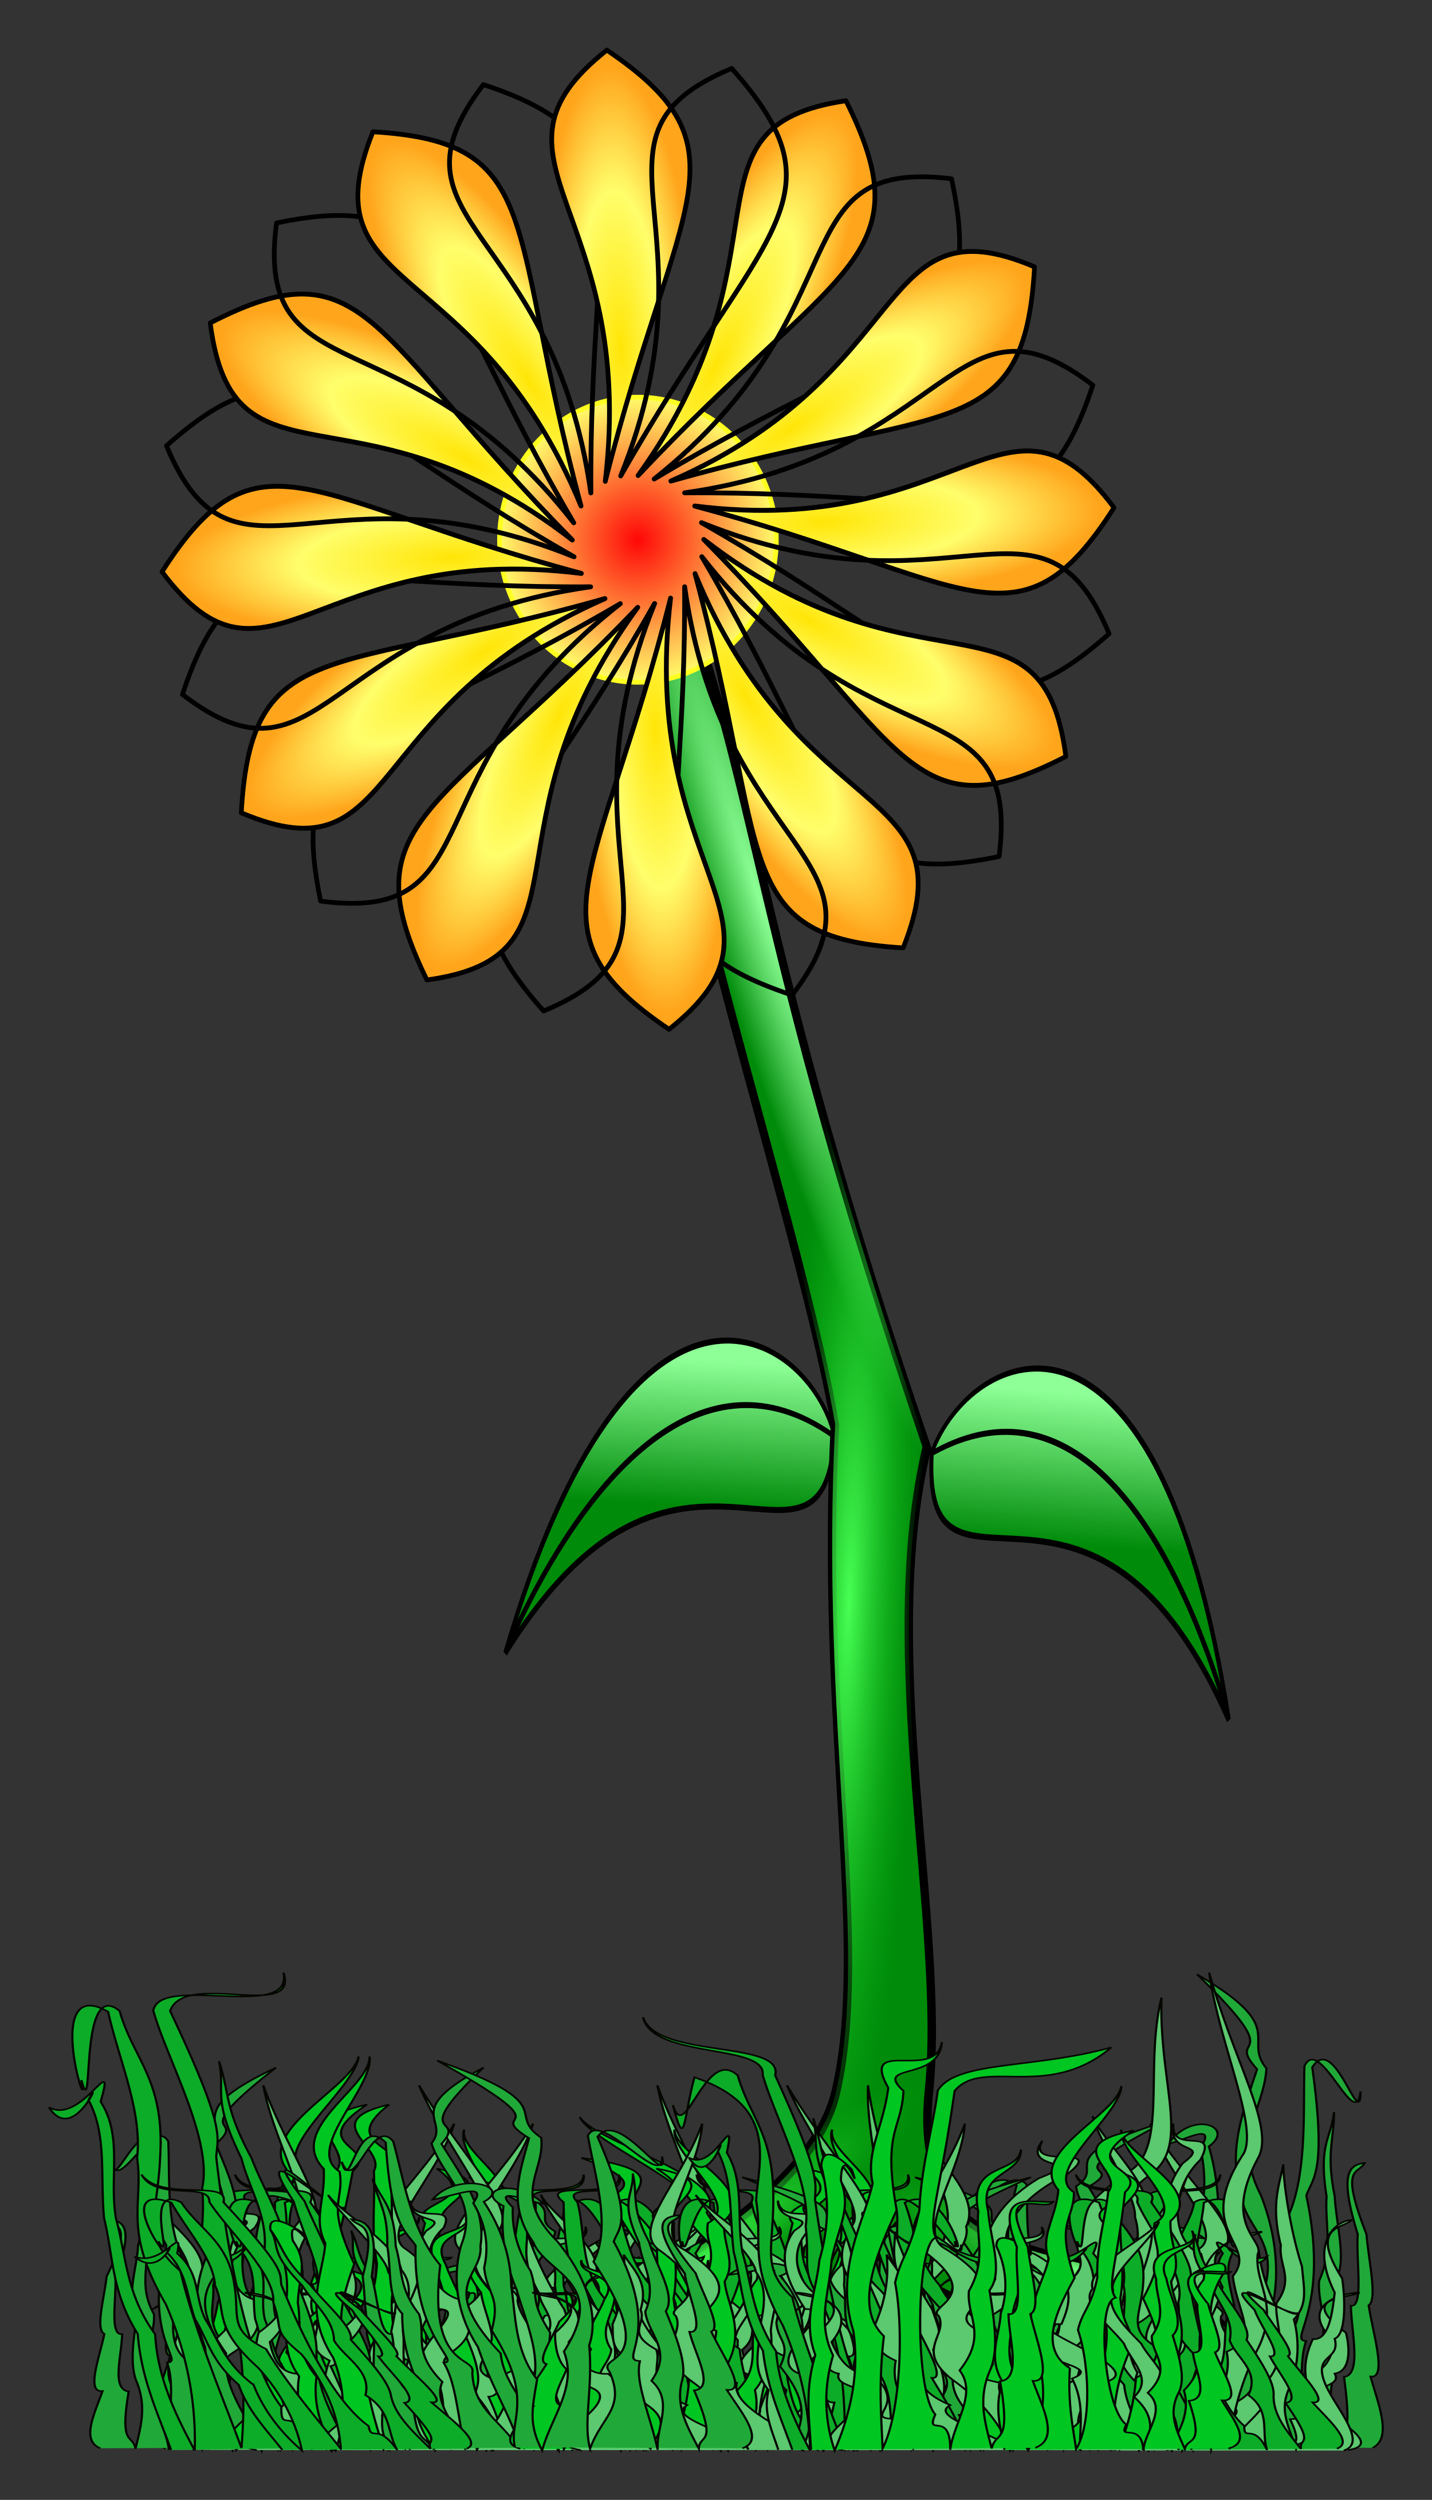 <svg xmlns="http://www.w3.org/2000/svg" xmlns:xlink="http://www.w3.org/1999/xlink" width="298.25" height="520.362" viewBox="0 0 3.314 5.782"><rect x="0" y="0" width="3.314" height="5.782" fill="#333333" stroke="none"/><defs><linearGradient id="e"><stop offset="0" stop-color="#ffe507"/><stop offset=".558" stop-color="#fffe6b"/><stop offset="1" stop-color="#ffa51c"/></linearGradient><linearGradient id="b"><stop offset="0" stop-color="#8dff96"/><stop offset="1" stop-color="#008b0a"/></linearGradient><linearGradient id="c"><stop offset="0" stop-color="#48ff54"/><stop offset="1" stop-color="#00a90c" stop-opacity="0"/></linearGradient><linearGradient id="d"><stop offset="0" stop-color="#74ff7d"/><stop offset="1" stop-color="#00a90c" stop-opacity="0"/></linearGradient><linearGradient id="a"><stop offset="0" stop-color="#ff0707"/><stop offset="1" stop-color="#fffe6b"/><stop offset="1" stop-color="#ffd21c"/></linearGradient><linearGradient xlink:href="#b" id="g" x1="-2.382" y1="15.437" x2="-2.126" y2="16.231" gradientUnits="userSpaceOnUse"/><linearGradient xlink:href="#b" id="f" gradientUnits="userSpaceOnUse" x1="-2.382" y1="15.437" x2="-2.126" y2="16.231"/><radialGradient xlink:href="#c" id="i" cx="11.907" cy="27.749" fx="11.907" fy="27.749" r="6.964" gradientTransform="matrix(.179 .039 -.269 1.239 17.348 -5.776)" gradientUnits="userSpaceOnUse"/><radialGradient xlink:href="#c" id="j" gradientUnits="userSpaceOnUse" gradientTransform="matrix(.048 .091 -.684 .364 32.031 24.79)" cx="1.797" cy="35.719" fx="1.797" fy="35.719" r="6.964"/><radialGradient xlink:href="#d" id="k" gradientUnits="userSpaceOnUse" gradientTransform="matrix(-.029 .099 -.58 -.17 31.329 39.802)" cx="27.603" cy="27.187" fx="27.603" fy="27.187" r="6.964"/><radialGradient xlink:href="#e" id="y" gradientUnits="userSpaceOnUse" gradientTransform="matrix(.721 -.032 .116 2.637 .69 -7.247)" cx="4.056" cy="3.461" fx="4.056" fy="3.461" r=".472"/><radialGradient xlink:href="#a" id="l" cx="4.092" cy="2.593" fx="4.092" fy="2.593" r=".616" gradientTransform="matrix(1 0 0 1.028 0 -.072)" gradientUnits="userSpaceOnUse"/><radialGradient xlink:href="#b" id="h" cx="15.009" cy="23.075" fx="15.009" fy="23.075" r="6.978" gradientTransform="matrix(.142 -.037 .283 1.076 3.262 -4.535)" gradientUnits="userSpaceOnUse"/></defs><g stroke="#000" stroke-width=".034"><path d="M-3.496 17.619c.633-2.838 2.236-2.768 2.562-2.244.083 1.058-1.378.12-2.562 2.244z" fill="url(#f)" fill-rule="evenodd" transform="matrix(-.27 .108 -.002 .399 1.935 -2.674)"/><path d="M-.583 15.345c-.119-.052-.194-.078-.37.032-1.164-.117-2.036.938-2.54 2.224" fill="none" transform="matrix(-.27 .108 -.002 .399 1.935 -2.674)"/></g><g stroke="#000" stroke-width=".034"><path d="M-3.496 17.619c.633-2.838 2.236-2.768 2.562-2.244.083 1.058-1.378.12-2.562 2.244z" fill="url(#g)" fill-rule="evenodd" transform="matrix(.258 .139 -.045 .383 2.864 -2.438)"/><path d="M-.583 15.345c-.119-.052-.194-.078-.37.032-1.164-.117-2.036.938-2.54 2.224" fill="none" transform="matrix(.258 .139 -.045 .383 2.864 -2.438)"/></g><g fill-rule="evenodd"><path d="M11.048 15.164c-1.392 1.344.886 8.4 1.1 11.55-.911 3.982-.487 6.895-1.4 8.823-.974 2.058-6.952 3.245-6.957 4.372 9.257-3.4 2.018-.207 7.66-2.332.502 1.103 3.53.997 6.268 1.948-.882-2.688-6.294-.74-5.32-4.014.642-2.154.023-5.796 1.325-8.496-2.025-6.828-1.529-8.727-2.676-11.851z" fill="url(#h)" stroke="#000" stroke-width=".147" transform="matrix(.131 0 .021 .175 -.22 -1.38)"/><path d="M11.052 15.162c-1.393 1.344.885 8.4 1.1 11.55-.912 3.982-.488 6.895-1.4 8.823-.974 2.058-6.953 3.245-6.958 4.372 9.257-3.4 2.019-.207 7.66-2.332.502 1.103 3.53.997 6.268 1.948-.882-2.688-6.294-.74-5.32-4.014.642-2.154.023-5.796 1.325-8.496-2.025-6.828-1.528-8.727-2.675-11.851z" fill="url(#i)" transform="matrix(.131 0 .021 .175 -.22 -1.38)"/><path d="M11.052 15.162c-1.393 1.344.885 8.4 1.1 11.55-.912 3.982-.488 6.895-1.4 8.823-.974 2.058-6.953 3.245-6.958 4.372 9.257-3.4 2.019-.207 7.66-2.332.502 1.103 3.53.997 6.268 1.948-.882-2.688-6.294-.74-5.32-4.014.642-2.154.023-5.796 1.325-8.496-2.025-6.828-1.528-8.727-2.675-11.851z" fill="url(#j)" transform="matrix(.131 0 .021 .175 -.22 -1.38)"/><path d="M11.052 15.162c-1.393 1.344.885 8.4 1.1 11.55-.912 3.982-.488 6.895-1.4 8.823-.974 2.058-6.953 3.245-6.958 4.372 9.257-3.4 2.019-.207 7.66-2.332.502 1.103 3.53.997 6.268 1.948-.882-2.688-6.294-.74-5.32-4.014.642-2.154.023-5.796 1.325-8.496-2.025-6.828-1.528-8.727-2.675-11.851z" fill="url(#k)" transform="matrix(.131 0 .021 .175 -.22 -1.38)"/></g><g transform="matrix(.525 0 0 .525 -.672 -.113)"><ellipse ry=".628" rx=".61" cy="2.593" cx="4.092" color="#000" fill="url(#l)" stroke="#feff20" stroke-width=".021" stroke-linecap="round" stroke-linejoin="round"/><use height="100%" width="100%" transform="matrix(.871 .506 -.479 .871 1.773 -1.722)" id="n" xlink:href="#m" y="0" x="0"/><use height="100%" width="100%" transform="matrix(.973 .261 -.254 .946 .768 -.928)" xlink:href="#n"/><use height="100%" width="100%" transform="matrix(.5 .89 -.842 .5 4.23 -2.347)" id="o" xlink:href="#m" y="0" x="0"/><use height="100%" width="100%" transform="matrix(.973 .261 -.254 .946 .768 -.928)" xlink:href="#o"/><use height="100%" width="100%" transform="matrix(0 1.028 -.973 0 6.615 -1.614)" id="p" xlink:href="#m" y="0" x="0"/><use height="100%" width="100%" transform="matrix(.973 .261 -.254 .946 .768 -.928)" xlink:href="#p"/><use height="100%" width="100%" transform="matrix(-.5 .89 -.842 -.5 8.323 .246)" id="q" xlink:href="#m" y="0" x="0"/><use height="100%" width="100%" transform="matrix(.973 .261 -.254 .946 .768 -.928)" xlink:href="#q"/><use height="100%" width="100%" transform="matrix(-.866 .514 -.486 -.866 8.898 2.736)" id="r" xlink:href="#m" y="0" x="0"/><use height="100%" width="100%" transform="matrix(.973 .261 -.254 .946 .768 -.928)" xlink:href="#r"/><use height="100%" width="100%" transform="rotate(180 4.092 2.593)" id="s" xlink:href="#m" y="0" x="0"/><use height="100%" width="100%" transform="matrix(.973 .261 -.254 .946 .768 -.928)" xlink:href="#s"/><use height="100%" width="100%" transform="matrix(-.866 -.514 .486 -.866 6.375 6.943)" id="t" xlink:href="#m" y="0" x="0"/><use height="100%" width="100%" transform="matrix(.973 .261 -.254 .946 .768 -.928)" xlink:href="#t"/><use height="100%" width="100%" transform="matrix(-.5 -.89 .842 -.5 3.954 7.534)" id="u" xlink:href="#m" y="0" x="0"/><use height="100%" width="100%" transform="matrix(.973 .261 -.254 .946 .768 -.928)" xlink:href="#u"/><use height="100%" width="100%" transform="matrix(0 -1.028 .973 0 1.57 6.8)" id="v" xlink:href="#m" y="0" x="0"/><use height="100%" width="100%" transform="matrix(.973 .261 -.254 .946 .768 -.928)" xlink:href="#v"/><use height="100%" width="100%" transform="matrix(.5 -.89 .842 .5 -.138 4.94)" id="w" xlink:href="#m" y="0" x="0"/><use height="100%" width="100%" transform="matrix(.973 .261 -.254 .946 .768 -.928)" xlink:href="#w"/><use height="100%" width="100%" transform="matrix(.866 -.514 .486 .866 -.713 2.451)" id="x" xlink:href="#m" y="0" x="0"/><use height="100%" width="100%" transform="matrix(.973 .261 -.254 .946 .768 -.928)" xlink:href="#x"/><path d="M3.948 2.336c.143-1.211-.602-1.418.007-1.9.642.434.309.652-.007 1.9z" id="m" color="#000" fill="url(#y)" stroke="#000" stroke-width=".021" stroke-linecap="round" stroke-linejoin="round"/><use height="100%" width="100%" transform="matrix(.973 .261 -.254 .946 .768 -.928)" xlink:href="#m"/></g><g stroke="#050600" stroke-width=".007" fill-rule="evenodd"><path d="M4.783 16.156c-.004-.141.081-.255.007-.63.044-.183.009-.19.017-.337a.888.888 0 00.01-.347c.054-.12-.047-.037-.103-.02.078-.152.218-.073.13.011.029.135.04.299.022.458-.004.147-.03.345.013.5-.031.163-.048.242-.028.382h0c.044-.183.129-.342.114-.533.157-.374-.003-.422-.016-.587-.047-.204.007-.38.05-.56-.108-.163.112-.013-.193-.418.3.24.144.281.223.415-.009.187-.112.306-.018.558.07.244.053.45.022.558-.014.228-.06.418-.058.558.05-.175.117-.218.096-.417-.027-.096.142-.01.022-.59.069-.186.053-.492.058-.678.049-.14.165.299.18.112 0 .187-.083-.264-.155-.106.047.465.001.486-.019.565.078.501-.06.636-.001.641-.027.111-.006.289-.006.479.008-.124.07-.264.024-.372.073-.166.018-.25.024-.372.046-.144.018-.25.024-.372-.027-.235.014-.252.024-.372 0 .123-.026.179.002.37.005.128.04.287.003.37.012.14.024.28.003.371-.035.14-.014.254.002.37.012-.084.052-.007.022-.314.057-.012.024-.192.022-.314.042.01.016-.204.022-.315-.063-.278-.024-.305.022-.314-.02.053-.082.006.006.314.007.116.036.29.007.313.015.132.06.324.006.314.026.127.07.271.007.314" fill="#20a938" transform="matrix(.721 0 0 .525 -.695 -2.823)"/><path d="M1.636 16.17c-.005-.103-.023-.198.013-.324-.041-.117.003-.217.014-.324a.611.611 0 00.005-.321c.005-.096.099.011.099.011.031.104-.033-.105-.036.038.035.099-.009.157-.03.274-.006.107-.048.211.005.324a.558.558 0 00.005.325h0a.803.803 0 00.061-.41c-.063-.209.035-.373.061-.504-.022-.107.034-.19.05-.327-.093-.176.211-.358.232-.495-.009.136-.282.41-.182.507-.008.136-.069.134-.023.407-.068.16-.136.335-.04.43-.018.167-.008.283-.004.385.06-.128.066-.422.04-.567.02-.091.048-.104.077-.249.006-.15.042-.274.06-.408.06-.102-.153-.218.099-.293-.205.184.044.18-.046.294-.045.34-.087.445-.06.503-.063.013-.069.523-.002.604-.032.08.05-.018.048.12.01-.09.089-.192.03-.271.092-.121.022-.182.03-.272.058-.105.023-.182.03-.271-.034-.172.126-.125.138-.212 0 .09-.14.07-.105.21.005.093.049.21.003.271.016.102.03.203.003.27-.042.103-.016.186.004.271.014-.061.065-.006.027-.23.07-.008.03-.14.027-.23.052.009.02-.148.027-.229-.078-.203.06-.148.116-.154-.024.038-.19-.07-.08.154.008.085.044.212.007.229.02.096.076.236.008.229.033.093.087.198.009.229" fill="#00c622" transform="matrix(.721 0 0 .525 -.695 -2.823)"/><path d="M2.092 16.17c.004-.091.019-.176-.011-.287.034-.105-.003-.194-.011-.289-.027-.106-.083-.207-.062-.293-.068-.076.079.115.112.018-.072.045-.234-.15-.144-.014-.029.088.044.187.062.29.005.096.04.189-.004.289a.532.532 0 01-.005.289h0a.763.763 0 01-.05-.364c.052-.186-.029-.247-.05-.364-.056-.117-.037-.242-.051-.364.147-.094.148.292.131.17.007.121-.08-.258-.163-.171.006.12-.061.17.019.362.056.142.125.199.046.284.015.148-.006.35-.01.44-.05-.113-.113-.288-.092-.418.04-.11.003-.104-.03-.228-.07-.121-.018-.32-.024-.442-.05-.091.17 0 .154-.121.002.121-.273.02-.198.122-.049.303-.017.313.004.364.026.117.109.49.044.622.027.072-.037-.018-.037.106-.008-.08-.073-.171-.024-.242-.076-.108-.019-.162-.025-.241-.048-.094-.019-.162-.025-.242.028-.152-.015-.164-.024-.242 0 .08.026.117-.003.241-.004.083-.04.186-.003.24-.013.091-.025.181-.003.241.036.091.014.165-.002.24-.012-.054-.054-.004-.023-.203-.058-.008-.024-.126-.022-.205-.043.007-.017-.132-.023-.204.065-.18-.083.02-.13.014.02.035.192-.214.101-.014-.007.075-.037.189-.006.203-.017.086-.063.21-.007.204-.027.083-.071.176-.007.204" fill="#0dac28" transform="matrix(.721 0 0 .525 -.695 -2.823)"/><path d="M1.508 16.17c-.005-.084-.022-.163.014-.264-.042-.094.003-.174.013-.26.033-.096.06-.183.035-.26.006-.077-.115-.254-.136-.34.032.084.183.215.18.33.035.08-.02.178-.041.271-.006.086-.047.17.005.26-.038.097-.02.18.006.261h0a.532.532 0 00.06-.328c-.146-.06.187-.297.055-.29-.026-.091-.063-.224.024-.345.096-.074-.05-.024-.03-.133-.008.109.148.005.088.12-.11.112-.084.29.002.317.068.232-.174.232-.078.31-.018.133.014.267.018.35.06-.103.168-.215.142-.331.108-.05.035-.124.019-.254.086-.11-.128-.147.03-.404.061-.082-.073-.37-.105-.616.08.3.206.511.16.617-.123.233.02.282-.005.329-.011.1.077.171-.005.328a.908.908 0 00-.085.329c.01-.073.17-.155.11-.218.092-.098.034-.202.041-.274.058-.084.007-.124.014-.196-.034-.137-.004-.2.008-.27 0 .071.025.23.06.342.005.075.02.128-.026.178.015.081.016.167-.01.221-.043.082-.004.145.016.213.014-.05.065.033.027-.147.07-.007-.044-.066.028-.222.052.007.063-.09.07-.155-.078-.164-.003-.239.054-.244-.025.03-.14.016-.03.197.009.068.013.188-.024.201.02.078-.076.048-.027.16.032.075.134.191.056.216" fill="#5cc86f" transform="matrix(.721 0 0 .525 -.695 -2.823)"/><path d="M1.873 16.16c.003-.114-.081-.205-.008-.506-.043-.149-.008-.154-.016-.272a.577.577 0 01-.01-.28c-.054-.096.047-.029.103-.015-.078-.122-.218-.059-.131.009a.973.973 0 00-.022.368c.005.118.03.277-.012.402.03.13.048.195.027.307h0c-.043-.147-.128-.275-.114-.428-.156-.301.004-.34.016-.473.048-.163-.007-.305-.049-.45.108-.13-.112-.01.193-.336-.3.194-.144.227-.224.334.01.15.112.246.018.449a.701.701 0 00-.022.448c.015.183.061.336.058.448-.048-.14-.116-.174-.095-.334.027-.078-.142-.008-.022-.475-.069-.15-.053-.395-.059-.545-.048-.113-.164.24-.18.09.002.15.083-.212.156-.085-.047.374-.002.39.018.454-.077.403.06.512.002.516.026.089.005.232.006.384-.008-.1-.071-.211-.024-.299-.074-.133-.018-.2-.024-.299-.047-.115-.018-.2-.024-.299.027-.188-.014-.202-.024-.298 0 .098.026.143-.003.297-.004.102-.04.23-.002.298-.013.112-.025.224-.003.298.034.112.013.204-.003.297-.01-.067-.052-.006-.022-.252-.056-.01-.023-.155-.021-.253-.042.009-.017-.164-.022-.253.063-.224.024-.245-.022-.253.02.043.082.005-.006.253-.007.093-.037.234-.007.252-.016.106-.06.26-.006.252-.026.102-.07.218-.007.252" fill="#20a938" transform="matrix(.721 0 0 .525 -.695 -2.823)"/><path d="M2.438 16.17c.034-.083.08-.161.079-.263.075-.096.059-.177.079-.264a.477.477 0 01.086-.262c.022-.078-.101.009-.101.009-.062.084.062-.086.024.031-.063.08-.036.128-.047.223-.025.087-.013.172-.098.264.004.097-.044.182-.099.265h0a.542.542 0 01.056-.334c.123-.17.073-.304.084-.411.053-.087.02-.155.043-.266.143-.143-.109-.292-.09-.403-.03.11.164.333.037.412-.031.111.03.11-.094.332.023.13.04.273-.082.35-.03.137-.073.231-.106.314-.024-.104.054-.344.122-.462.006-.074-.018-.085-.007-.203.037-.122.037-.223.058-.332-.031-.084.215-.178-.016-.239.153.15-.095.146-.038.24-.052.277-.04.363-.083.41.059.01-.081.426-.171.492.01.066-.044-.015-.083.098.016-.074-.033-.157.048-.221-.057-.1.03-.149.048-.222-.028-.085.029-.148.048-.221.082-.14-.091-.102-.078-.173-.026.073.12.058.045.172-.032.076-.11.17-.08.22-.045.083-.09.166-.082.22.014.084-.036.152-.08.221.004-.05-.063-.004.038-.187-.067-.007.011-.114.039-.187-.055.007.022-.121.038-.187.136-.166-.017-.12-.072-.126.014.031.211-.057.037.125-.033.07-.105.174-.073.187-.047.079-.143.193-.074.187-.058.075-.143.161-.073.186" fill="#00c622" transform="matrix(.721 0 0 .525 -.695 -2.823)"/><path d="M1.963 16.17c-.036-.091-.081-.176-.09-.287-.071-.105-.066-.194-.09-.289-.011-.106.009-.207-.042-.293.041-.076-.039.115-.106.018.087.045.18-.15.139-.014.06.088.022.187.04.29.029.096.027.189.106.289a.641.641 0 00.106.289h0a.79.79 0 00-.077-.364c-.118-.186-.059-.247-.078-.364.015-.117-.048-.242-.078-.364-.18-.094-.045.292-.071.17.036.121-.01-.258.103-.171.036.12.121.17.109.362-.007.142-.056.199.053.284.038.148.13.35.165.44.01-.113.012-.288-.055-.418-.079-.11-.04-.104-.05-.228.028-.121-.095-.32-.132-.442.018-.091-.17 0-.197-.121.042.121.28.02.242.122.155.303.127.313.124.364.015.117.063.49.175.622-.002.072.03-.018.073.106-.02-.08.013-.171-.06-.242.038-.108-.039-.162-.06-.241.015-.094-.038-.162-.06-.242-.082-.152-.043-.164-.061-.242.029.08.015.117.087.241.034.083.106.186.088.24.044.091.088.181.087.241-.003.091.044.165.088.24-.008-.054.051-.004-.05-.203.055-.008-.02-.126-.05-.205.046.007-.03-.132-.049-.204-.128-.18.091.02.136.014-.008.035-.268-.214-.107-.014.034.075.104.189.079.203.046.086.136.21.078.204.055.083.133.176.078.204" fill="#0dac28" transform="matrix(.721 0 0 .525 -.695 -2.823)"/><path d="M2.863 16.171c.007-.074.033-.145-.02-.235.06-.085-.005-.157-.02-.233-.048-.087-.089-.165-.052-.234-.007-.069.17-.227.2-.303-.047.074-.267.192-.263.295-.052.07.027.159.06.242.008.078.069.153-.008.234.056.086.029.16-.008.233h0c-.08-.096-.116-.194-.09-.294.216-.053-.274-.266-.08-.26.038-.081.093-.2-.035-.309-.14-.066.073-.021.043-.12.012.099-.216.005-.127.11.162.099.123.26-.003.282-.1.208.254.209.114.278.026.12-.02.24-.026.313-.089-.092-.247-.191-.209-.296-.16-.044-.052-.11-.028-.227-.126-.098.187-.132-.045-.362-.089-.074.107-.332.156-.552-.119.27-.304.458-.236.553.181.209-.03.253.007.294.017.09-.113.154.007.295a.586.586 0 01.126.294c-.016-.065-.249-.138-.163-.196-.134-.087-.048-.18-.06-.244-.084-.076-.01-.112-.019-.176.049-.123.005-.18-.012-.243a.89.89 0 01-.088.307c-.008.067-.029.115.038.16-.022.073-.024.15.015.198.063.074.005.13-.025.19-.02-.044-.095.03-.04-.13-.102-.007.065-.06-.039-.2-.077.006-.093-.081-.103-.14.114-.146.004-.213-.08-.218.036.028.205.015.044.177-.013.061-.019.169.036.18-.029.07.11.043.04.144-.048.066-.197.17-.082.193" fill="#5cc86f" transform="matrix(.721 0 0 .525 -.695 -2.823)"/><path d="M2.44 16.163c-.005-.081.1-.146.01-.36.053-.107.01-.11.02-.195.032-.094.037-.123.012-.199.067-.069-.058-.02-.128-.01.097-.088.271-.043.163.005a.41.41 0 01.027.263c-.006.084-.037.198.015.287-.038.093-.06.139-.034.219h0c.054-.105.16-.196.141-.306.195-.214-.003-.242-.02-.337-.058-.117.01-.217.062-.321-.134-.093.14-.007-.24-.24.373.138.18.162.278.239-.01.107-.139.175-.022.32.086.14.066.257.027.32-.018.13-.076.24-.072.32.06-.1.145-.125.119-.24-.033-.055.176-.005.027-.338.086-.106.066-.282.073-.389.06-.08.204.171.224.065-.002.107-.104-.152-.194-.062.059.267.002.28-.023.324.097.288-.075.366-.002.369-.032.063-.006.165-.007.274.01-.071.088-.151.03-.213.091-.096.022-.143.03-.214.057-.082.022-.143.03-.213-.034-.134.017-.145.029-.213 0 .07-.032.102.003.212.006.073.05.164.004.213.015.08.03.16.003.212-.043.08-.016.146.003.212.014-.048.065-.004.028-.18.07-.007.029-.11.027-.18.052.006.02-.117.027-.18-.078-.16-.03-.176.027-.18-.025.03-.102.003.008.179.009.067.045.167.008.18.02.076.075.185.008.18.032.073.086.155.008.18" fill="#20a938" transform="matrix(.721 0 0 .525 -.695 -2.823)"/><path d="M3.02 16.17c.003-.091.018-.176-.012-.287.035-.105-.002-.194-.01-.289-.028-.106-.083-.207-.062-.293-.069-.076.079.115.112.018-.072.045-.234-.15-.144-.014-.029.088.044.187.062.29.005.096.04.189-.005.289a.532.532 0 01-.004.289h0a.763.763 0 01-.05-.364c.052-.186-.03-.247-.05-.364-.057-.117-.038-.242-.051-.364.147-.094.148.292.131.17.007.121-.081-.258-.163-.171.006.12-.061.17.018.362.057.142.126.199.047.284.014.148-.006.35-.01.44-.05-.113-.113-.288-.092-.418.04-.11.003-.104-.03-.228-.07-.121-.018-.32-.024-.442-.05-.091.17 0 .154-.121.001.121-.273.02-.199.122-.048.303-.016.313.004.364.027.117.11.49.045.622.027.072-.038-.018-.037.106-.008-.08-.073-.171-.024-.242-.076-.108-.019-.162-.025-.241-.048-.094-.02-.162-.025-.242.028-.152-.015-.164-.024-.242-.001.08.026.117-.003.241-.005.083-.04.186-.003.24-.013.091-.025.181-.003.241.036.091.014.165-.003.24-.011-.054-.053-.004-.022-.203-.058-.008-.024-.126-.022-.205-.044.007-.017-.132-.023-.204.065-.18-.083.02-.13.014.02.035.192-.214.101-.014-.007.075-.037.189-.007.203-.016.086-.062.21-.006.204-.027.083-.072.176-.007.204" fill="#0dac28" transform="matrix(.721 0 0 .525 -.695 -2.823)"/><path d="M2.773 16.17c-.004-.084-.022-.163.014-.264-.042-.094.003-.174.013-.26.033-.096.06-.183.035-.26.006-.077-.115-.254-.135-.34.031.084.182.215.179.33.035.08-.019.178-.04.271-.007.086-.048.17.005.26-.04.097-.02.18.005.261h0a.532.532 0 00.06-.328c-.146-.06.187-.297.056-.29-.026-.091-.064-.224.023-.345.096-.074-.05-.024-.029-.133-.008.109.147.005.087.12-.11.112-.084.29.002.317.068.232-.173.232-.078.31-.018.133.014.267.018.35.06-.103.168-.215.142-.331.108-.05.035-.124.019-.254.086-.11-.127-.147.03-.404.061-.082-.072-.37-.105-.616.08.3.207.511.16.617-.123.233.02.282-.005.329-.011.1.077.171-.004.328a.908.908 0 00-.086.329c.01-.073.17-.155.11-.218.092-.098.034-.202.041-.274.058-.084.007-.124.014-.196-.034-.137-.004-.2.008-.27 0 .071.025.23.06.342.006.075.02.128-.026.178.015.081.016.167-.01.221-.043.082-.003.145.016.213.014-.05.065.033.028-.147.07-.007-.044-.066.027-.222.052.007.063-.09.07-.155-.078-.164-.003-.239.054-.244-.024.03-.14.016-.03.197.009.068.013.188-.024.201.02.078-.076.048-.027.16.032.075.134.191.056.216" fill="#5cc86f" transform="matrix(.721 0 0 .525 -.695 -2.823)"/><path d="M4.74 16.161c.004-.098-.107-.176-.01-.435-.057-.127-.011-.132-.022-.234-.034-.113-.039-.149-.012-.24-.071-.083.06-.025.134-.013-.102-.106-.285-.05-.171.007a.562.562 0 00-.029.317c.006.101.04.239-.016.345.04.113.063.168.036.265h0c-.057-.127-.167-.236-.148-.369-.205-.258.004-.292.02-.406.062-.14-.01-.262-.064-.387.14-.113-.147-.009.252-.29-.392.167-.188.196-.292.288.011.13.146.212.023.386-.09.169-.069.31-.028.386.018.157.08.289.075.385-.063-.12-.152-.15-.124-.288.035-.066-.185-.006-.029-.408-.09-.128-.07-.34-.076-.469-.064-.097-.215.207-.235.078.001.129.108-.183.203-.074-.062.322-.002.336.024.39-.102.348.079.441.002.445.034.077.007.2.008.33-.011-.085-.093-.181-.031-.257-.097-.114-.024-.172-.032-.257-.06-.1-.024-.172-.031-.257.035-.162-.019-.174-.031-.257-.001.085.033.123-.004.256-.006.088-.051.198-.003.256-.017.097-.032.193-.004.256.045.097.017.176-.004.256-.014-.058-.068-.005-.028-.217-.074-.008-.03-.133-.028-.218-.055.008-.022-.14-.029-.217.082-.192.031-.211-.028-.217.025.036.106.004-.009.217-.009.08-.047.2-.008.216-.02.092-.08.224-.009.217-.033.088-.09.188-.008.217" fill="#20a938" transform="matrix(.721 0 0 .525 -.695 -2.823)"/><path d="M3.619 16.17c.034-.083.079-.161.079-.263.075-.096.058-.177.079-.264a.477.477 0 01.086-.262c.022-.078-.102.009-.102.009-.06.084.063-.086.025.031-.063.08-.036.128-.048.223-.025.087-.013.172-.098.264.005.097-.043.182-.098.265h0a.541.541 0 01.056-.334c.123-.17.072-.304.084-.411.052-.087.02-.155.043-.266.143-.143-.109-.292-.09-.403-.03.11.164.333.037.412-.031.111.03.11-.094.332.023.13.04.273-.082.35-.03.137-.073.231-.106.314-.024-.104.054-.344.122-.462.006-.074-.019-.085-.007-.203.037-.122.037-.223.058-.332-.031-.084.215-.178-.016-.239.153.15-.096.146-.039.24-.052.277-.04.363-.083.41.06.01-.08.426-.17.492.009.066-.044-.015-.083.098.016-.074-.033-.157.048-.221-.057-.1.03-.149.048-.222-.028-.085.029-.148.047-.221.083-.14-.09-.102-.077-.173-.027.073.12.058.045.172-.032.076-.11.17-.081.22-.045.083-.088.166-.08.22.013.084-.037.152-.081.221.003-.05-.063-.004.038-.187-.068-.007.011-.114.039-.187-.055.007.022-.121.038-.187.136-.166-.017-.12-.072-.126.014.031.21-.057.037.125-.033.07-.106.174-.073.187-.047.079-.143.193-.074.187-.059.075-.143.161-.074.186" fill="#00c622" transform="matrix(.721 0 0 .525 -.695 -2.823)"/><path d="M1.513 16.17c-.043-.163-.096-.314-.107-.511-.085-.185-.078-.342-.108-.51-.013-.19.01-.367-.05-.52.05-.134-.046.203-.127.032.105.08.217-.266.166-.025.072.155.027.331.049.514.034.17.032.334.126.511.007.188.064.351.127.512h0a1.988 1.988 0 00-.093-.645c-.14-.33-.07-.437-.092-.644.017-.207-.058-.429-.093-.644-.216-.168-.055.516-.086.301.043.214-.011-.458.123-.304.044.214.145.302.13.642-.007.251-.065.352.065.503.044.262.154.62.196.78.012-.2.014-.512-.066-.74-.094-.195-.047-.186-.06-.406.034-.214-.113-.567-.157-.781.022-.162.45.047.418-.167.05.214-.318-.013-.364.169.185.535.151.553.148.644.018.207.076.867.209 1.1-.002.129.037-.03.088.188-.024-.142.015-.303-.072-.428.045-.19-.046-.286-.072-.427.018-.166-.046-.287-.072-.428-.097-.27-.051-.29-.072-.428.034.142.017.206.104.426.04.146.127.33.105.426.053.16.105.32.104.426-.004.161.053.292.105.426-.01-.097.061-.009-.06-.361.066-.014-.023-.222-.059-.362.055.013-.035-.234-.059-.362-.153-.32.109.036.162.026-.01.06-.32-.38-.127-.027.04.135.124.335.093.361.056.152.163.372.094.361.067.146.16.312.094.36" fill="#0dac28" transform="matrix(.721 0 0 .525 -.695 -2.823)"/><path d="M3.116 16.171c.007-.074.033-.145-.02-.235.06-.085-.005-.157-.02-.233-.048-.087-.088-.165-.051-.234-.008-.069.169-.227.199-.303-.047.074-.267.192-.263.295-.052.07.028.159.06.242.008.078.07.153-.008.234.056.086.029.16-.008.233h0c-.08-.096-.116-.194-.09-.294.216-.053-.274-.266-.08-.26.038-.081.093-.2-.035-.309-.14-.066.073-.021.043-.12.013.099-.216.005-.127.11.162.099.123.26-.003.282-.1.208.254.209.114.278.026.12-.02.24-.026.313-.089-.092-.247-.191-.209-.296-.16-.044-.052-.11-.028-.227-.126-.098.187-.132-.045-.362-.089-.074.107-.332.156-.552-.118.27-.304.458-.236.553.181.209-.029.253.007.294.017.09-.113.154.007.295a.586.586 0 01.126.294c-.015-.065-.248-.138-.163-.196-.134-.087-.048-.18-.06-.244-.084-.076-.01-.112-.019-.176.05-.123.005-.18-.012-.243a.89.89 0 01-.088.307c-.008.067-.029.115.038.16-.022.073-.024.15.015.198.063.074.005.13-.025.19-.02-.044-.094.03-.04-.13-.102-.007.065-.06-.039-.2-.077.006-.093-.081-.103-.14.114-.146.004-.213-.08-.218.036.028.205.015.044.177-.013.061-.018.169.036.18-.029.07.11.043.04.144-.048.066-.197.17-.082.193" fill="#5cc86f" transform="matrix(.721 0 0 .525 -.695 -2.823)"/><path d="M3.874 16.163c-.005-.081.1-.146.009-.36.054-.107.01-.11.02-.195.033-.094.038-.123.012-.199.068-.069-.057-.02-.127-.01.096-.088.271-.043.163.005a.41.41 0 01.027.263c-.006.084-.038.198.015.287-.039.093-.06.139-.034.219h0c.054-.105.16-.196.141-.306.195-.214-.004-.242-.02-.337-.058-.117.01-.217.061-.321-.133-.093.14-.007-.24-.24.374.138.18.162.279.239-.011.107-.14.175-.022.32.086.14.066.257.027.32-.018.13-.076.24-.072.32.06-.1.145-.125.118-.24-.033-.055.177-.005.028-.338.086-.106.066-.282.073-.389.06-.08.204.171.223.065-.001.107-.103-.152-.193-.062.059.267.002.28-.023.324.097.288-.075.366-.002.369-.033.063-.007.165-.007.274.01-.071.088-.151.03-.213.091-.096.022-.143.03-.214.057-.082.022-.143.029-.213-.033-.134.018-.145.03-.213 0 .07-.032.102.003.212.006.073.05.164.004.213.015.08.03.16.003.212-.043.08-.017.146.003.212.014-.048.065-.004.027-.18.07-.007.03-.11.027-.18.053.006.02-.117.028-.18-.078-.16-.03-.176.027-.18-.025.03-.102.003.008.179.008.067.045.167.008.18.02.076.075.185.008.18.032.073.086.155.008.18" fill="#20a938" transform="matrix(.721 0 0 .525 -.695 -2.823)"/><path d="M3.805 16.17c-.014-.086-.01-.167-.082-.273.032-.1-.047-.184-.082-.274a.366.366 0 01-.07-.272c-.026-.081-.13.01-.13.01-.021.087.023-.09.055.031-.027.084.043.133.095.232.029.09.105.179.057.274.075.101.07.189.056.275h0c-.099-.113-.158-.228-.161-.346.043-.177-.12-.317-.181-.427.009-.09-.082-.16-.13-.276.088-.15-.353-.304-.407-.42.038.116.456.347.342.43.037.114.118.112.11.344.123.135.248.283.14.364.056.14.065.239.08.325-.106-.108-.171-.357-.165-.48-.044-.077-.085-.088-.152-.21-.038-.127-.11-.231-.16-.345-.1-.087.162-.185-.19-.248.31.156-.023.152.119.249.127.287.204.376.18.425.086.011.194.443.12.51.06.07-.068-.014-.04.103-.031-.077-.156-.163-.093-.23-.146-.102-.066-.154-.093-.23-.098-.089-.067-.154-.093-.23.01-.144-.193-.105-.226-.179.016.076.2.06.181.179.011.078-.024.177.049.229 0 .086 0 .171.049.228.077.087.058.157.048.23-.03-.053-.087-.006-.081-.195-.095-.007-.067-.12-.081-.194-.068.007-.056-.126-.081-.195.063-.171-.109-.125-.186-.13.04.032.24-.06.138.13.006.072-.018.18.035.194-.007.081-.054.2.034.193-.025.079-.076.168.034.194" fill="#00c622" transform="matrix(.721 0 0 .525 -.695 -2.823)"/><path d="M4.215 16.171c-.007-.074-.033-.145.02-.235-.061-.085.004-.157.02-.233.047-.087.088-.165.051-.234.008-.069-.17-.227-.2-.303.047.074.268.192.264.295.051.07-.028.159-.06.242-.008.078-.07.153.008.234-.057.086-.03.16.008.233h0c.08-.096.116-.194.09-.294-.216-.053.273-.266.08-.26-.038-.081-.094-.2.035-.309.14-.066-.073-.021-.044-.12-.012.099.217.005.128.11-.162.099-.123.26.003.282.1.208-.254.209-.115.278-.026.12.021.24.027.313.089-.092.247-.191.208-.296.16-.044.052-.11.028-.227.126-.098-.187-.132.046-.362.089-.074-.108-.332-.156-.552.118.27.304.458.235.553-.18.209.03.253-.007.294-.016.09.113.154-.007.295a.586.586 0 00-.125.294c.015-.065.248-.138.162-.196.135-.087.049-.18.06-.244.085-.076.01-.112.02-.176-.05-.123-.006-.18.012-.243a.889.889 0 00.088.307c.008.067.028.115-.039.16.023.073.025.15-.015.198-.063.074-.004.13.025.19.02-.044.095.03.04-.13.103-.007-.065-.06.04-.2.076.006.093-.081.103-.14-.114-.146-.004-.213.08-.218-.037.028-.205.015-.044.177.012.061.018.169-.036.18.029.07-.111.043-.04.144.047.066.197.17.082.193" fill="#5cc86f" transform="matrix(.721 0 0 .525 -.695 -2.823)"/><path d="M4.3 16.163c.005-.081-.1-.146-.009-.36-.054-.107-.01-.11-.02-.195-.033-.094-.038-.123-.012-.199-.068-.069.057-.02.127-.01-.096-.088-.271-.043-.163.005a.41.41 0 00-.027.263c.006.084.038.198-.015.287.039.093.06.139.034.219h0c-.054-.105-.16-.196-.141-.306-.195-.214.004-.242.02-.337.058-.117-.01-.217-.061-.321.133-.093-.14-.007.24-.24-.374.138-.18.162-.279.239.011.107.14.175.022.32-.086.14-.066.257-.027.32.018.13.076.24.072.32-.06-.1-.144-.125-.118-.24.033-.055-.177-.005-.028-.338-.085-.106-.066-.282-.073-.389-.06-.08-.204.171-.223.065.001.107.103-.152.193-.062-.058.267-.002.28.023.324-.097.288.075.366.002.369.033.063.007.165.007.274-.01-.071-.088-.151-.03-.213-.09-.096-.022-.143-.03-.214-.057-.082-.022-.143-.029-.213.034-.135-.018-.145-.03-.213 0 .07.032.102-.003.212-.006.073-.05.164-.003.213-.016.08-.03.16-.004.212.043.08.017.146-.003.212-.014-.048-.065-.004-.027-.18-.07-.007-.03-.11-.027-.18-.053.006-.02-.117-.027-.18.077-.16.03-.176-.028-.18.025.03.102.003-.008.179-.008.067-.045.167-.008.18-.02.076-.075.185-.008.18-.032.073-.086.155-.008.18" fill="#20a938" transform="matrix(.721 0 0 .525 -.695 -2.823)"/><path d="M4.857 16.17c.02-.091.049-.176.038-.287.052-.105.03-.194.038-.289-.009-.106-.047-.207-.012-.293-.055-.076.06.115.11.018-.08.045-.21-.15-.142-.014-.044.088.012.187.012.29-.011.096.007.189-.053.289a.56.56 0 01-.054.289h0a.743.743 0 01.012-.364c.084-.186.013-.247.011-.364-.036-.117.004-.242.011-.364.164-.094.099.292.103.17-.014.121-.037-.258-.134-.171-.015.12-.09.17-.043.362.032.142.091.199-.002.284-.01.148-.066.35-.084.44-.031-.113-.065-.288-.021-.418.058-.11.02-.104.008-.228-.05-.121.036-.32.051-.442-.034-.091.17 0 .175-.121-.02.121-.277.02-.22.122-.1.303-.07.313-.058.364.007.117.027.49-.06.622.014.072-.035-.018-.055.106.005-.08-.044-.171.016-.242-.057-.108.01-.162.017-.241-.033-.094.008-.162.016-.242.053-.152.013-.164.016-.242-.014.08.007.117-.043.241-.019.083-.073.186-.044.24-.028.091-.056.181-.044.241.02.091-.014.165-.043.24-.002-.054-.053-.004.012-.203-.057-.008-.003-.126.012-.205-.044.007.006-.132.013-.204.095-.18-.088.02-.134.014.015.035.23-.214.105-.014-.02.075-.07.189-.042.203-.03.086-.098.21-.041.204-.04.083-.101.176-.041.204" fill="#0dac28" transform="matrix(.721 0 0 .525 -.695 -2.823)"/><path d="M3.177 16.169c.01-.083.005-.162.058-.263-.025-.094.033-.174.058-.26.049-.096.091-.183.08-.26.018-.077-.073-.254-.079-.34.018.084.146.215.123.33.022.08-.049.178-.086.27-.02.087-.077.17-.04.262a.375.375 0 00-.038.26h0a.6.6 0 00.117-.328c-.137-.06.236-.297.104-.29-.011-.091-.026-.224.082-.345.108-.074-.046-.024-.007-.134-.027.11.147.005.067.121-.13.111-.134.29-.052.317.028.231-.213.232-.13.309-.041.134-.032.268-.042.35.078-.103.204-.214.198-.33.117-.05.056-.124.062-.255.104-.109-.102-.146.1-.403.074-.082-.01-.371-.002-.616.03.3.12.511.056.617-.163.233-.028.282-.06.328-.03.101.047.172-.061.329a1.061 1.061 0 00-.142.328c.023-.072.196-.154.148-.218.108-.097.067-.201.087-.273.072-.085.028-.124.047-.196-.01-.138.03-.201.054-.271-.011.072-.014.23.002.343-.007.074-.003.128-.057.177a.409.409 0 01-.048.222c-.056.082-.027.145-.019.213.022-.05.06.033.052-.147.072-.007-.033-.066.065-.222.051.007.079-.09.097-.156-.05-.163.038-.238.095-.244-.03.031-.142.017-.063.197-.003.069-.02.189-.058.202.006.078-.084.047-.055.16.02.074.102.19.02.216" fill="#5cc86f" transform="matrix(.721 0 0 .525 -.695 -2.823)"/><path d="M3.238 16.17c-.02-.091-.05-.176-.041-.287-.054-.105-.033-.194-.042-.289.008-.106.045-.207.008-.293.055-.076-.058.115-.109.018.08.045.207-.15.142-.014.045.088-.01.187-.009.29.013.096-.005.189.057.289a.563.563 0 00.057.289h0a.744.744 0 00-.016-.364c-.086-.186-.016-.247-.016-.364.035-.117-.007-.242-.015-.364-.165-.094-.095.292-.1.17.014.121.033-.258.131-.171.016.12.093.17.048.362-.031.142-.09.199.005.284.012.148.07.35.09.44.029-.113.06-.288.016-.418-.06-.11-.022-.104-.012-.228.049-.121-.04-.32-.056-.442.033-.091-.17 0-.176-.121.02.121.276.02.22.122.104.303.074.313.063.364-.005.117-.02.49.069.622-.014.072.034-.018.055.106-.006-.08.042-.171-.019-.242.056-.108-.01-.162-.02-.241.032-.094-.01-.162-.019-.242-.055-.152-.014-.164-.019-.242.015.08-.005.117.047.241.02.083.074.186.046.24.03.091.058.181.047.241-.02.091.016.165.046.24.002-.054.053-.004-.014-.203.056-.008.001-.126-.015-.205.045.007-.007-.132-.015-.204-.097-.18.088.02.133.014-.014.035-.23-.214-.104-.014.021.075.072.189.044.203.032.086.1.21.044.204.041.083.103.176.044.204" fill="#0dac28" transform="matrix(.721 0 0 .525 -.695 -2.823)"/><path d="M3.577 16.17c.028-.103.035-.202.13-.326-.021-.117.078-.217.13-.323.087-.12.165-.227.16-.323.04-.095-.063-.315-.057-.42.012.103.177.266.125.408.018.098-.102.22-.174.336-.044.107-.14.211-.101.323a.438.438 0 00-.102.324h0c.125-.133.207-.269.228-.408-.191-.073.398-.368.202-.36 0-.112 0-.277.18-.427.17-.092-.063-.03.012-.166-.058.136.215.006.077.15-.209.138-.245.36-.13.393.003.287-.352.288-.244.383-.082.166-.092.333-.12.434.131-.127.336-.265.347-.41.18-.06.104-.153.134-.314.172-.136-.125-.182.215-.501.123-.102.048-.46.103-.765-.008.373.089.635-.024.766-.278.29-.089.35-.145.408-.059.125.041.213-.144.407-.076.08-.216.27-.264.408.046-.09.313-.192.254-.271.175-.12.133-.25.174-.339.12-.105.062-.154.102-.243.01-.17.08-.25.126-.336-.029.09-.06.286-.055.425-.024.093-.026.16-.114.22a.499.499 0 01-.108.275c-.097.102-.065.18-.064.264.04-.061.081.041.101-.182.106-.009-.037-.082.133-.275.074.008.132-.113.169-.194-.046-.202.096-.295.182-.302-.05.038-.212.02-.127.244-.016.085-.06.234-.12.25-.004.097-.131.06-.107.199.016.092.116.236-.009.267" fill="#5cc86f" transform="matrix(.721 0 0 .525 -.695 -2.823)"/><path d="M4.544 16.173c-.004-.108-.022-.213.014-.345-.042-.123.003-.229.013-.341.033-.126.06-.24.036-.342.005-.1-.116-.333-.136-.445.031.11.182.282.179.433.035.104-.019.233-.04.355-.006.113-.048.223.005.342a.619.619 0 00.005.342h0a.887.887 0 00.061-.43c-.147-.079.187-.39.055-.382-.026-.119-.064-.293.024-.452.095-.097-.05-.032-.03-.175-.008.143.148.006.087.159-.11.145-.084.38.002.414.068.305-.173.306-.078.407-.018.175.014.351.018.459.06-.135.168-.28.142-.434.109-.065.036-.162.02-.333.085-.143-.128-.192.03-.53.06-.108-.073-.487-.106-.808.08.394.207.67.16.81-.123.306.02.37-.004.43-.012.133.076.226-.005.432a1.494 1.494 0 00-.086.43c.01-.095.17-.202.11-.285.092-.128.034-.265.041-.36.058-.11.007-.162.014-.256-.033-.18-.004-.264.008-.356.001.095.025.303.06.45.006.098.02.168-.026.233a.65.65 0 01-.01.29c-.043.109-.003.19.017.28.014-.065.064.043.027-.193.07-.009-.044-.086.027-.29.052.008.063-.12.07-.205-.078-.214-.003-.313.054-.32-.024.04-.139.022-.03.258.01.09.013.248-.024.265.02.102-.076.062-.027.21.032.097.134.25.056.283" fill="#5cc86f" transform="matrix(.721 0 0 .525 -.695 -2.823)"/><path d="M4.662 16.17c-.036-.091-.081-.176-.09-.287-.072-.105-.066-.194-.09-.289-.011-.106.009-.207-.042-.293.041-.076-.039.115-.107.018.088.045.182-.15.14-.014.06.088.022.187.04.29.029.096.027.189.106.289a.641.641 0 00.106.289h0a.79.79 0 00-.078-.364c-.117-.186-.058-.247-.077-.364.015-.117-.048-.242-.078-.364-.18-.094-.045.292-.071.17.035.121-.01-.258.103-.171.036.12.121.17.109.362-.007.142-.056.199.053.284.038.148.13.35.165.44.01-.113.012-.288-.055-.418-.079-.11-.04-.104-.05-.228.028-.121-.095-.32-.132-.442.018-.091-.17 0-.197-.121.042.121.28.02.242.122.155.303.126.313.124.364.015.117.063.49.175.622-.002.072.03-.018.073.106-.02-.08.013-.171-.06-.242.038-.108-.039-.162-.06-.241.015-.094-.038-.162-.06-.242-.082-.152-.043-.164-.061-.242.029.08.014.117.087.241.034.083.106.186.088.24.044.091.088.181.087.241-.003.091.044.165.088.24-.008-.054.051-.004-.05-.203.055-.008-.02-.126-.05-.205.046.007-.03-.132-.049-.204-.128-.18.091.02.136.014-.008.035-.268-.214-.107-.014.034.075.104.189.078.203.047.086.137.21.079.204.055.083.133.176.078.204" fill="#0dac28" transform="matrix(.721 0 0 .525 -.695 -2.823)"/><path d="M1.965 16.17c-.022-.103-.056-.198-.041-.324-.062-.117-.034-.217-.042-.324a.634.634 0 00-.05-.321c-.01-.096.101.011.101.011.05.104-.05-.105-.029.038.052.099.018.157.016.274.013.107-.011.211.06.324a.587.587 0 00.061.325h0a.778.778 0 00-.008-.41c-.1-.209-.03-.373-.025-.504-.04-.107.001-.19-.005-.327-.123-.176.15-.358.147-.495.015.136-.212.41-.096.507.016.136-.046.134.047.407-.042.16-.08.335.032.43.01.167.04.283.062.385.038-.128-.006-.422-.057-.567.004-.091.03-.104.036-.249-.02-.15-.005-.274-.01-.408.042-.102-.19-.218.049-.293-.174.184.075.18.005.294.012.34-.012.445.024.503-.06.013.02.523.101.604-.019.08.046-.018.069.12-.005-.09.056-.192-.017-.271.071-.121-.008-.182-.016-.272.04-.105-.008-.182-.016-.271-.063-.172.105-.125.102-.212.016.09-.128.07-.07.21.022.093.085.21.05.271.033.102.065.203.05.27-.026.103.014.186.049.271.003-.061.063-.006-.012-.23.068-.008.005-.14-.012-.23.054.009-.005-.148-.012-.229-.112-.203.034-.148.09-.154-.018.038-.203-.07-.055.154.023.085.081.212.047.229.036.096.116.236.047.229.048.093.12.198.047.229" fill="#00c622" transform="matrix(.721 0 0 .525 -.695 -2.823)"/><path d="M3.34 16.17c-.013-.091-.012-.176-.06-.287.016-.105-.036-.194-.061-.289-.045-.106-.117-.207-.111-.293-.082-.076.098.115.115.018-.064.045-.26-.15-.146-.014-.014.088.075.187.11.29.022.096.072.189.045.289a.55.55 0 01.045.289h0a.847.847 0 01-.112-.364c.02-.186-.07-.247-.113-.364-.075-.117-.078-.242-.112-.364.131-.094.198.292.16.17.028.121-.125-.258-.192-.171.027.12-.032.17.08.362.08.142.16.199.095.284.04.148.053.35.065.44-.07-.113-.163-.288-.163-.418.021-.11-.015-.104-.069-.228-.091-.121-.073-.32-.099-.442-.065-.091.17 0 .133-.121.022.121-.27.02-.177.122.003.303.036.313.065.364.046.117.193.49.15.622.04.072-.04-.018-.018.106-.022-.08-.102-.171-.066-.242-.094-.108-.046-.162-.066-.241-.063-.094-.046-.162-.065-.242.001-.152-.043-.164-.066-.242.013.08.046.117.038.241.01.083-.009.186.038.24a.58.58 0 00.038.241c.051.091.042.165.038.24-.02-.054-.054-.004-.057-.203-.059-.008-.045-.126-.057-.205-.042.007-.04-.132-.057-.204.034-.18-.08.02-.128.014.026.035.156-.214.099-.014.006.075-.005.189.028.203-.002.086-.027.21.028.204-.013.083-.042.176.028.204" fill="#0dac28" transform="matrix(.721 0 0 .525 -.695 -2.823)"/><path d="M2.28 16.17c-.018-.083-.05-.163-.03-.263-.058-.095-.027-.175-.03-.26.015-.097.028-.184-.01-.261-.008-.077-.158-.254-.193-.339.045.083.218.214.235.33.048.079.011.177.005.27.01.087-.018.17.05.26-.023.097.01.18.05.262h0a.506.506 0 00.005-.329c-.157-.06.136-.296.005-.29-.041-.09-.102-.223-.035-.345.083-.074-.054-.024-.052-.133.01.11.149.005.108.12-.092.112-.035.29.055.317.108.232-.133.233-.025.31.005.133.06.268.077.35.043-.103.132-.214.086-.331.1-.05.015-.124-.024-.254.067-.11-.152-.146-.037-.404.046-.082-.137-.37-.211-.616.131.3.293.512.265.617-.084.233.068.283.051.329.006.1.106.172.051.328a.832.832 0 00-.03.329c-.002-.073.143-.155.074-.218.075-.098-.001-.202-.006-.274.044-.084-.014-.124-.02-.196-.057-.137-.037-.2-.038-.27.013.071.065.23.119.342.018.075.041.128.004.178.029.082.045.167.027.221-.029.082.022.145.053.213.006-.05.07.033.002-.147.07-.006-.055-.066-.01-.222.053.007.048-.09.044-.155-.106-.164-.044-.239.012-.244-.02.03-.136.017.004.197.02.068.045.188.01.202.033.077-.068.047 0 .16.045.074.166.19.092.215" fill="#5cc86f" transform="matrix(.721 0 0 .525 -.695 -2.823)"/><path d="M2.823 16.16c-.015-.114-.116-.205-.093-.506-.069-.149-.035-.154-.063-.272a.61.61 0 01-.057-.28c-.07-.096.042-.029.1-.015-.098-.122-.228-.059-.13.009-.009.109.002.24.042.368.024.118.077.277.055.402.054.13.082.195.08.307h0c-.068-.147-.175-.275-.186-.428-.208-.301-.055-.34-.065-.473.02-.163-.059-.305-.125-.45.085-.13-.115-.01.135-.336-.267.194-.105.227-.167.334.035.15.154.246.095.449a.72.72 0 00.054.448c.045.183.118.336.134.448-.073-.14-.146-.174-.152-.334.013-.078-.143-.008-.103-.475-.094-.15-.12-.395-.151-.545-.068-.113-.124.24-.165.09.027.15.047-.212.141-.085.017.374.065.39.096.454-.01.403.147.512.09.516.04.089.044.232.07.384-.025-.1-.106-.211-.074-.299-.097-.133-.052-.2-.075-.299-.066-.115-.053-.2-.075-.299-.005-.188-.049-.202-.074-.298.016.098.05.143.047.297.013.102 0 .23.048.298a.91.91 0 00.048.298c.054.112.048.204.048.297-.023-.067-.053-.006-.065-.252-.058-.01-.05-.155-.064-.253-.041.009-.045-.164-.065-.253.024-.224-.018-.245-.065-.253.027.043.083.005.036.253.01.093.004.234.037.252.002.106-.017.26.036.252-.008.102-.032.218.036.252" fill="#20a938" transform="matrix(.721 0 0 .525 -.695 -2.823)"/><path d="M3.353 16.17c.02-.083.052-.161.034-.263.059-.096.029-.177.034-.264a.426.426 0 01.042-.262c.009-.078-.1.009-.1.009-.047.084.048-.086.03.031-.05.08-.014.128-.01.223-.01.087.016.172-.053.264.021.097-.013.182-.053.265h0a.52.52 0 010-.334c.093-.17.02-.304.013-.411.038-.087-.006-.155-.002-.266.118-.143-.159-.292-.159-.403-.012.11.221.333.107.412-.012.111.05.11-.037.332.045.13.087.273-.023.35-.006.137-.034.231-.053.314-.041-.104-.004-.344.044-.462-.006-.074-.033-.085-.041-.203.016-.122-.001-.223.001-.332-.045-.084.185-.178-.056-.239.178.15-.071.146.002.24-.005.277.022.363-.014.41.061.01-.008.426-.087.492.02.066-.046-.015-.066.098.003-.074-.06-.157.01-.221-.073-.1.005-.149.01-.222-.042-.085.004-.148.01-.221.06-.14-.107-.102-.106-.173-.014.073.13.058.074.172-.02.076-.08.17-.043.22-.03.083-.06.166-.044.22.028.084-.01.152-.043.221-.004-.05-.064-.004.007-.187-.069-.007-.008-.114.007-.187-.054.007.001-.121.007-.187.107-.166-.038-.12-.094-.126.019.031.201-.057.058.125-.02.07-.076.174-.041.187-.034.079-.11.193-.042.187-.046.075-.116.161-.042.186" fill="#00c622" transform="matrix(.721 0 0 .525 -.695 -2.823)"/><path d="M1.87 16.17c-.053-.091-.112-.176-.14-.287-.089-.105-.098-.194-.14-.289-.028-.106-.025-.207-.09-.293.028-.076-.02.115-.104.018.096.045.156-.15.137-.014.075.088.054.187.09.29.045.096.059.189.155.289a.773.773 0 00.155.289h0a.905.905 0 00-.14-.364c-.15-.186-.1-.247-.139-.364-.005-.117-.09-.242-.14-.364-.196-.094.005.292-.042.17.056.121-.054-.258.074-.171.057.12.15.17.17.362.018.142-.021.199.102.284.063.148.189.35.24.44a.896.896 0 00-.127-.418c-.097-.11-.057-.104-.09-.228.009-.121-.148-.32-.205-.442.002-.091-.17 0-.218-.121.062.121.284.02.263.122.206.303.18.313.186.364.035.117.146.49.28.622.01.072.028-.018.092.106-.034-.08-.017-.171-.102-.242.02-.108-.066-.162-.101-.241-.001-.094-.066-.162-.102-.242-.107-.152-.07-.164-.1-.242.042.08.033.117.127.241.048.083.138.186.129.24.06.091.119.181.128.241.012.091.072.165.128.24-.017-.054.051-.004-.084-.203.054-.008-.041-.126-.084-.205.047.007-.052-.132-.084-.204-.159-.18.094.02.138.014-.002.035-.304-.214-.11-.014.047.075.137.189.114.203.06.086.172.21.113.204.07.083.163.176.113.204" fill="#0dac28" transform="matrix(.721 0 0 .525 -.695 -2.823)"/><path d="M3.903 16.171c-.005-.074.009-.145-.06-.235.047-.085-.03-.157-.059-.234-.062-.086-.117-.164-.091-.233-.02-.069.13-.227.148-.304-.034.075-.235.192-.213.295-.04.071.054.16.1.243.022.078.096.153.032.234.072.085.057.16.032.233h0c-.096-.096-.149-.194-.14-.294.207-.053-.318-.266-.124-.26.024-.081.06-.2-.087-.309-.152-.066.069-.021.023-.12.029.098-.216.005-.11.109.18.1.168.26.046.283-.065.208.29.209.161.277.047.12.02.24.027.314-.104-.092-.28-.192-.259-.296-.167-.044-.07-.111-.066-.228-.143-.097.164-.13-.107-.361-.102-.074.05-.333.062-.552-.073.269-.226.458-.142.553.217.209.014.253.057.294.032.09-.086.154.057.294a.718.718 0 01.176.295c-.026-.065-.272-.139-.196-.196-.149-.087-.079-.18-.1-.245-.099-.075-.03-.11-.05-.175.028-.124-.026-.18-.054-.243a.809.809 0 01-.036.307c.003.067-.009.115.066.16-.01.073 0 .15.048.198.076.073.027.13.008.19-.028-.044-.09.03-.062-.131-.104-.006.054-.06-.074-.199-.075.006-.107-.081-.127-.14.09-.146-.032-.213-.116-.218.04.028.207.015.073.177-.002.061.01.168.067.18-.017.07.118.043.064.143-.036.067-.167.171-.049.194" fill="#5cc86f" transform="matrix(.721 0 0 .525 -.695 -2.823)"/><path d="M3.52 16.163c-.018-.081.076-.146-.052-.36.036-.107-.008-.11-.012-.195.016-.094.016-.123-.022-.199.056-.069-.061-.02-.13-.01.082-.088.264-.043.164.005a.448.448 0 01.072.263c.008.084-.004.198.064.287-.023.093-.036.139.003.219h0c.036-.105.126-.196.09-.306.158-.214-.045-.242-.078-.337-.078-.117-.028-.217.007-.321-.15-.093.139-.007-.28-.24.396.138.206.162.318.239.007.107-.11.175.032.32.11.14.11.257.082.32.004.13-.035.24-.018.32.044-.1.124-.125.078-.24-.042-.055.175-.005-.03-.338.068-.106.018-.282.007-.389.047-.08.233.171.234.065.017.107-.129-.152-.203-.062.103.267.049.28.032.324.145.288-.013.366.06.369-.022.063.022.165.04.274-.002-.071.062-.151-.007-.213.075-.096-.002-.143-.007-.214.044-.082 0-.143-.006-.213-.056-.134-.006-.145-.006-.213.012.07-.015.102.039.212.018.073.077.164.04.213.029.08.057.16.039.212-.03.08.008.146.04.212.005-.048.063-.004-.004-.18.069-.007.01-.11-.004-.18.054.006 0-.117-.003-.18-.105-.16-.06-.176-.004-.18-.02.03-.1.003.039.179.02.067.073.167.038.18.033.076.107.185.04.18.044.073.112.155.038.18" fill="#20a938" transform="matrix(.721 0 0 .525 -.695 -2.823)"/><path d="M4.267 16.17c-.012-.091-.011-.176-.06-.287.016-.105-.036-.194-.06-.289-.045-.106-.118-.207-.111-.293-.082-.076.098.115.115.018-.065.045-.26-.15-.147-.014-.014.088.076.187.112.29.02.096.07.189.044.289a.55.55 0 01.045.289h0a.847.847 0 01-.113-.364c.021-.186-.07-.247-.112-.364-.076-.117-.078-.242-.112-.364.131-.094.198.292.16.17.028.121-.125-.258-.192-.171.027.12-.032.17.08.362.08.142.159.199.095.284.04.148.053.35.065.44-.07-.113-.163-.288-.163-.418.021-.11-.015-.104-.07-.228-.09-.121-.072-.32-.098-.442-.066-.091.17 0 .133-.121.022.121-.27.02-.178.122.003.303.037.313.066.364.046.117.193.49.15.622.04.072-.04-.018-.019.106-.022-.08-.102-.171-.065-.242-.094-.108-.046-.162-.066-.241-.064-.094-.046-.162-.066-.242.002-.152-.042-.164-.065-.242.013.08.046.117.038.241.01.083-.01.186.038.24a.58.58 0 00.038.241c.05.091.042.165.038.24-.02-.054-.054-.004-.057-.203-.06-.008-.045-.126-.057-.205-.042.007-.04-.132-.057-.204.033-.18-.08.02-.128.014.026.035.155-.214.099-.014.005.075-.005.189.027.203-.001.086-.026.21.028.204-.012.083-.041.176.028.204" fill="#0dac28" transform="matrix(.721 0 0 .525 -.695 -2.823)"/><path d="M3.462 16.17c-.019-.083-.05-.163-.031-.263-.058-.095-.027-.175-.031-.26.016-.097.03-.184-.01-.261-.007-.077-.158-.254-.193-.339.046.083.219.214.236.33.048.079.01.177.005.27.009.087-.019.17.05.26-.023.097.01.18.05.262h0a.506.506 0 00.004-.329c-.157-.06.137-.296.006-.29-.042-.09-.102-.223-.035-.345.083-.074-.054-.024-.052-.133.01.11.148.005.107.12-.091.112-.034.29.056.317.108.232-.134.233-.025.31.005.133.06.268.077.35.043-.103.132-.214.086-.331.1-.05.014-.124-.024-.254.067-.11-.152-.146-.038-.404.047-.082-.136-.37-.21-.616.131.3.293.512.265.617-.084.233.068.283.05.329.007.1.107.172.052.328a.832.832 0 00-.03.329c-.002-.073.143-.155.074-.218.075-.098-.001-.202-.006-.274.043-.084-.014-.124-.02-.196-.057-.137-.038-.2-.038-.27.013.071.065.23.119.342.018.075.04.128.003.178.03.082.046.167.028.221-.029.082.021.145.053.213.005-.05.07.033.002-.147.069-.006-.055-.066-.01-.222.053.007.048-.09.043-.155-.105-.164-.043-.239.013-.244-.02.03-.136.017.004.197.02.068.044.188.01.202.032.077-.068.047 0 .16.044.074.166.19.092.215" fill="#5cc86f" transform="matrix(.721 0 0 .525 -.695 -2.823)"/><path d="M4.787 16.17c.02-.083.052-.161.034-.263.059-.096.029-.177.034-.264a.426.426 0 01.042-.262c.009-.078-.1.009-.1.009-.047.084.048-.086.03.031-.05.08-.015.128-.01.223-.01.087.016.172-.053.264.021.097-.013.182-.053.265h0a.52.52 0 01-.001-.334c.094-.17.02-.304.013-.411.038-.087-.005-.155-.002-.266.12-.143-.158-.292-.158-.403-.012.11.22.333.107.412-.012.111.05.11-.037.332.045.13.087.273-.023.35-.007.137-.034.231-.053.314-.041-.104-.004-.344.044-.462-.006-.074-.033-.085-.041-.203.016-.122-.002-.223 0-.332-.044-.084.186-.178-.055-.239.178.15-.071.146.002.24-.005.277.021.363-.014.41.061.01-.008.426-.087.492.02.066-.046-.015-.066.098.003-.074-.06-.157.01-.221-.073-.1.005-.149.01-.222-.042-.085.004-.148.01-.221.06-.14-.107-.102-.106-.173-.014.073.13.058.074.172-.02.076-.08.17-.044.22-.03.083-.06.166-.043.22.028.084-.01.152-.043.221-.005-.05-.064-.004.007-.187-.069-.007-.009-.114.007-.187-.054.007.001-.121.006-.187.108-.166-.037-.12-.093-.126.019.031.2-.057.058.125-.021.07-.076.174-.042.187-.033.079-.11.193-.042.187-.045.075-.115.161-.041.186" fill="#00c622" transform="matrix(.721 0 0 .525 -.695 -2.823)"/><path d="M3.507 16.17c-.036-.139-.08-.268-.094-.436-.068-.158-.067-.292-.094-.436-.014-.16-.002-.313-.051-.442.033-.116-.029.172-.093.026.08.068.153-.227.122-.021.058.133.03.283.05.439.03.144.033.285.108.436.01.16.057.3.109.437h0a1.957 1.957 0 00-.087-.55c-.114-.282-.064-.374-.086-.55.007-.177.074-.418-.198-.544-.036.18-.03.333-.069.122.038.183.104-.262.208-.13.038.182.116.257.114.547.001.215-.04.3.061.43.04.224.132.529.168.666.003-.172-.003-.437-.07-.633-.074-.165-.04-.158-.055-.346.02-.182-.1-.484-.138-.667.012-.138-.355-.07-.384-.254.043.183.453.101.424.256.152.457.128.472.128.55.019.177.08.74.185.94.002.109.027-.027.07.16-.021-.122.004-.259-.065-.365.029-.163-.042-.245-.065-.366.009-.141-.042-.244-.065-.365-.08-.23-.046-.247-.066-.365.03.12.02.176.09.364.034.125.103.28.089.363.044.137.087.274.09.364 0 .137.047.25.089.364-.01-.083.045-.008-.054-.309.048-.012-.024-.19-.054-.309.041.011-.033-.2-.054-.308-.122-.274.082.03.121.021-.005.052-.248-.324-.095-.022.034.115.101.286.08.308.045.13.13.317.079.308.053.125.127.266.08.308" fill="#0dac28" transform="matrix(.721 0 0 .525 -.695 -2.823)"/><path d="M2.617 16.159c-.023-.116.067-.208-.075-.515.03-.151-.015-.157-.024-.277a.496.496 0 00-.035-.284c.051-.098-.063-.03-.13-.016.076-.125.261-.06.164.01a.88.88 0 01.088.373c.014.121.01.283.083.41-.017.134-.027.199.016.313h0c.03-.15.114-.28.07-.436.145-.307-.06-.346-.098-.481-.086-.167-.042-.311-.014-.459-.155-.133.139-.01-.295-.342.405.197.216.23.334.34.013.153-.099.25.052.457.119.2.126.368.102.457.013.186-.02.342.003.456.037-.143.115-.178.062-.34-.046-.08.175-.008-.051-.484.06-.152 0-.402-.018-.555.041-.115.244.245.238.092.024.153-.138-.216-.207-.087.12.38.067.398.052.462.164.411.01.521.084.526-.017.09.032.236.057.391-.006-.101.053-.215-.02-.304.07-.136-.011-.204-.02-.305.039-.118-.01-.204-.02-.304-.065-.192-.016-.207-.02-.305.017.101-.008.147.053.304.022.104.087.234.053.303.034.114.067.228.053.303-.024.115.017.208.053.303.002-.069.063-.006-.015-.257.068-.01.003-.158-.015-.258.054.01-.007-.166-.015-.257-.115-.228-.07-.25-.015-.257-.018.043-.1.005.05.256.024.096.084.239.05.257.037.108.119.265.05.257.049.104.123.222.05.257" fill="#20a938" transform="matrix(.721 0 0 .525 -.695 -2.823)"/><path d="M4.747 16.171c-.006-.074.008-.145-.06-.235.046-.085-.031-.157-.06-.234-.062-.086-.116-.164-.09-.233-.02-.069.13-.227.147-.304-.034.075-.235.192-.213.295-.04.071.055.16.101.243.022.078.095.153.032.234.071.085.056.16.031.233h0c-.096-.096-.148-.194-.139-.294.207-.053-.319-.266-.125-.26.025-.081.06-.2-.087-.309-.151-.066.07-.021.023-.12.029.098-.216.005-.11.109.18.1.168.26.046.283-.065.208.29.209.162.277.046.12.02.24.027.314-.105-.092-.28-.192-.26-.296-.166-.044-.07-.111-.066-.228-.143-.097.165-.13-.107-.361-.101-.074.051-.333.062-.552-.072.269-.226.458-.141.553.216.209.013.253.057.294.032.09-.087.154.057.294a.718.718 0 01.175.295c-.026-.065-.271-.139-.195-.196-.15-.087-.08-.18-.101-.245-.098-.075-.03-.11-.05-.175.028-.124-.026-.18-.053-.243a.809.809 0 01-.037.307c.004.067-.009.115.066.16-.01.073.001.15.049.198.075.073.026.13.007.19-.027-.044-.09.03-.062-.131-.104-.006.055-.06-.073-.199-.076.006-.107-.081-.127-.14.09-.146-.033-.213-.117-.218.04.028.207.015.074.177-.002.061.01.168.066.18-.017.07.119.043.064.143-.035.067-.167.171-.049.194" fill="#5cc86f" transform="matrix(.721 0 0 .525 -.695 -2.823)"/><path d="M4.188 16.17c-.011-.095-.035-.183-.006-.3-.049-.108-.01-.2-.006-.3a.527.527 0 00-.014-.297c0-.088.1.01.1.01.037.096-.04-.097-.034.036.041.091 0 .145-.014.253 0 .1-.035.196.025.3a.485.485 0 00.025.3h0a.677.677 0 00.036-.378c-.076-.194.012-.346.03-.467-.028-.099.023-.176.031-.302-.103-.163.19-.332.202-.458 0 .126-.257.378-.152.468 0 .126-.06.124.002.378-.059.147-.116.309-.015.398-.007.154.01.261.02.356.053-.119.04-.391.006-.525.014-.085.042-.097.062-.23-.003-.14.025-.254.035-.378.054-.095-.166-.203.082-.271-.194.17.055.165-.028.272-.025.314-.06.412-.03.465-.063.012-.038.484.034.559-.028.075.048-.017.055.112.005-.084.077-.178.014-.252.084-.112.011-.168.013-.251.052-.097.012-.169.014-.251-.044-.159.119-.116.125-.197.006.084-.136.066-.092.196.011.085.062.193.02.25.021.094.042.188.02.25-.037.095-.006.172.019.25.01-.056.064-.005.013-.212.07-.008.02-.13.013-.213.053.008.012-.137.014-.212-.09-.188.05-.137.107-.143-.023.036-.195-.065-.072.142.014.08.058.197.022.212.025.09.09.219.022.212.037.086.098.184.021.212" fill="#00c622" transform="matrix(.721 0 0 .525 -.695 -2.823)"/><path d="M3.567 16.17c-.004-.133-.022-.256.014-.418-.042-.15.003-.28.013-.417.033-.155.03-.29.006-.415.005-.123.098.015.098.015.032.133-.032-.135-.035.049.035.127-.009.203-.03.352-.007.139-.048.273.005.418a.919.919 0 00.005.419h0c.054-.172.079-.348.06-.527-.062-.27.036-.482.062-.651-.023-.137.034-.244.05-.42-.093-.227.152-.026.172-.201-.008.175-.222.09-.123.215-.007.175-.068.173-.022.525-.069.206-.136.431-.041.555-.018.214-.008.364-.004.495.06-.164.067-.544.04-.73.02-.118.049-.135.078-.321.006-.193.042-.353.059-.526.06-.132.305-.094.557-.19-.205.237-.413.043-.503.192-.045.438-.087.573-.06.647-.064.017-.07.675-.002.778-.033.105.049-.023.048.156.01-.117.088-.248.03-.35.091-.156.022-.235.03-.35.057-.136.022-.235.03-.35-.034-.22.126-.16.137-.273.001.116-.14.091-.105.272.006.12.05.269.004.348.015.131.03.262.003.349-.043.131-.016.239.004.348.013-.08.064-.007.027-.296.07-.01.029-.181.027-.296.052.01.02-.191.027-.295-.078-.262.06-.19.116-.2-.024.05-.19-.09-.081.199.009.11.045.274.008.295.02.124.075.304.008.295.032.12.086.255.008.295" fill="#00c622" transform="matrix(.721 0 0 .525 -.695 -2.823)"/></g></svg>